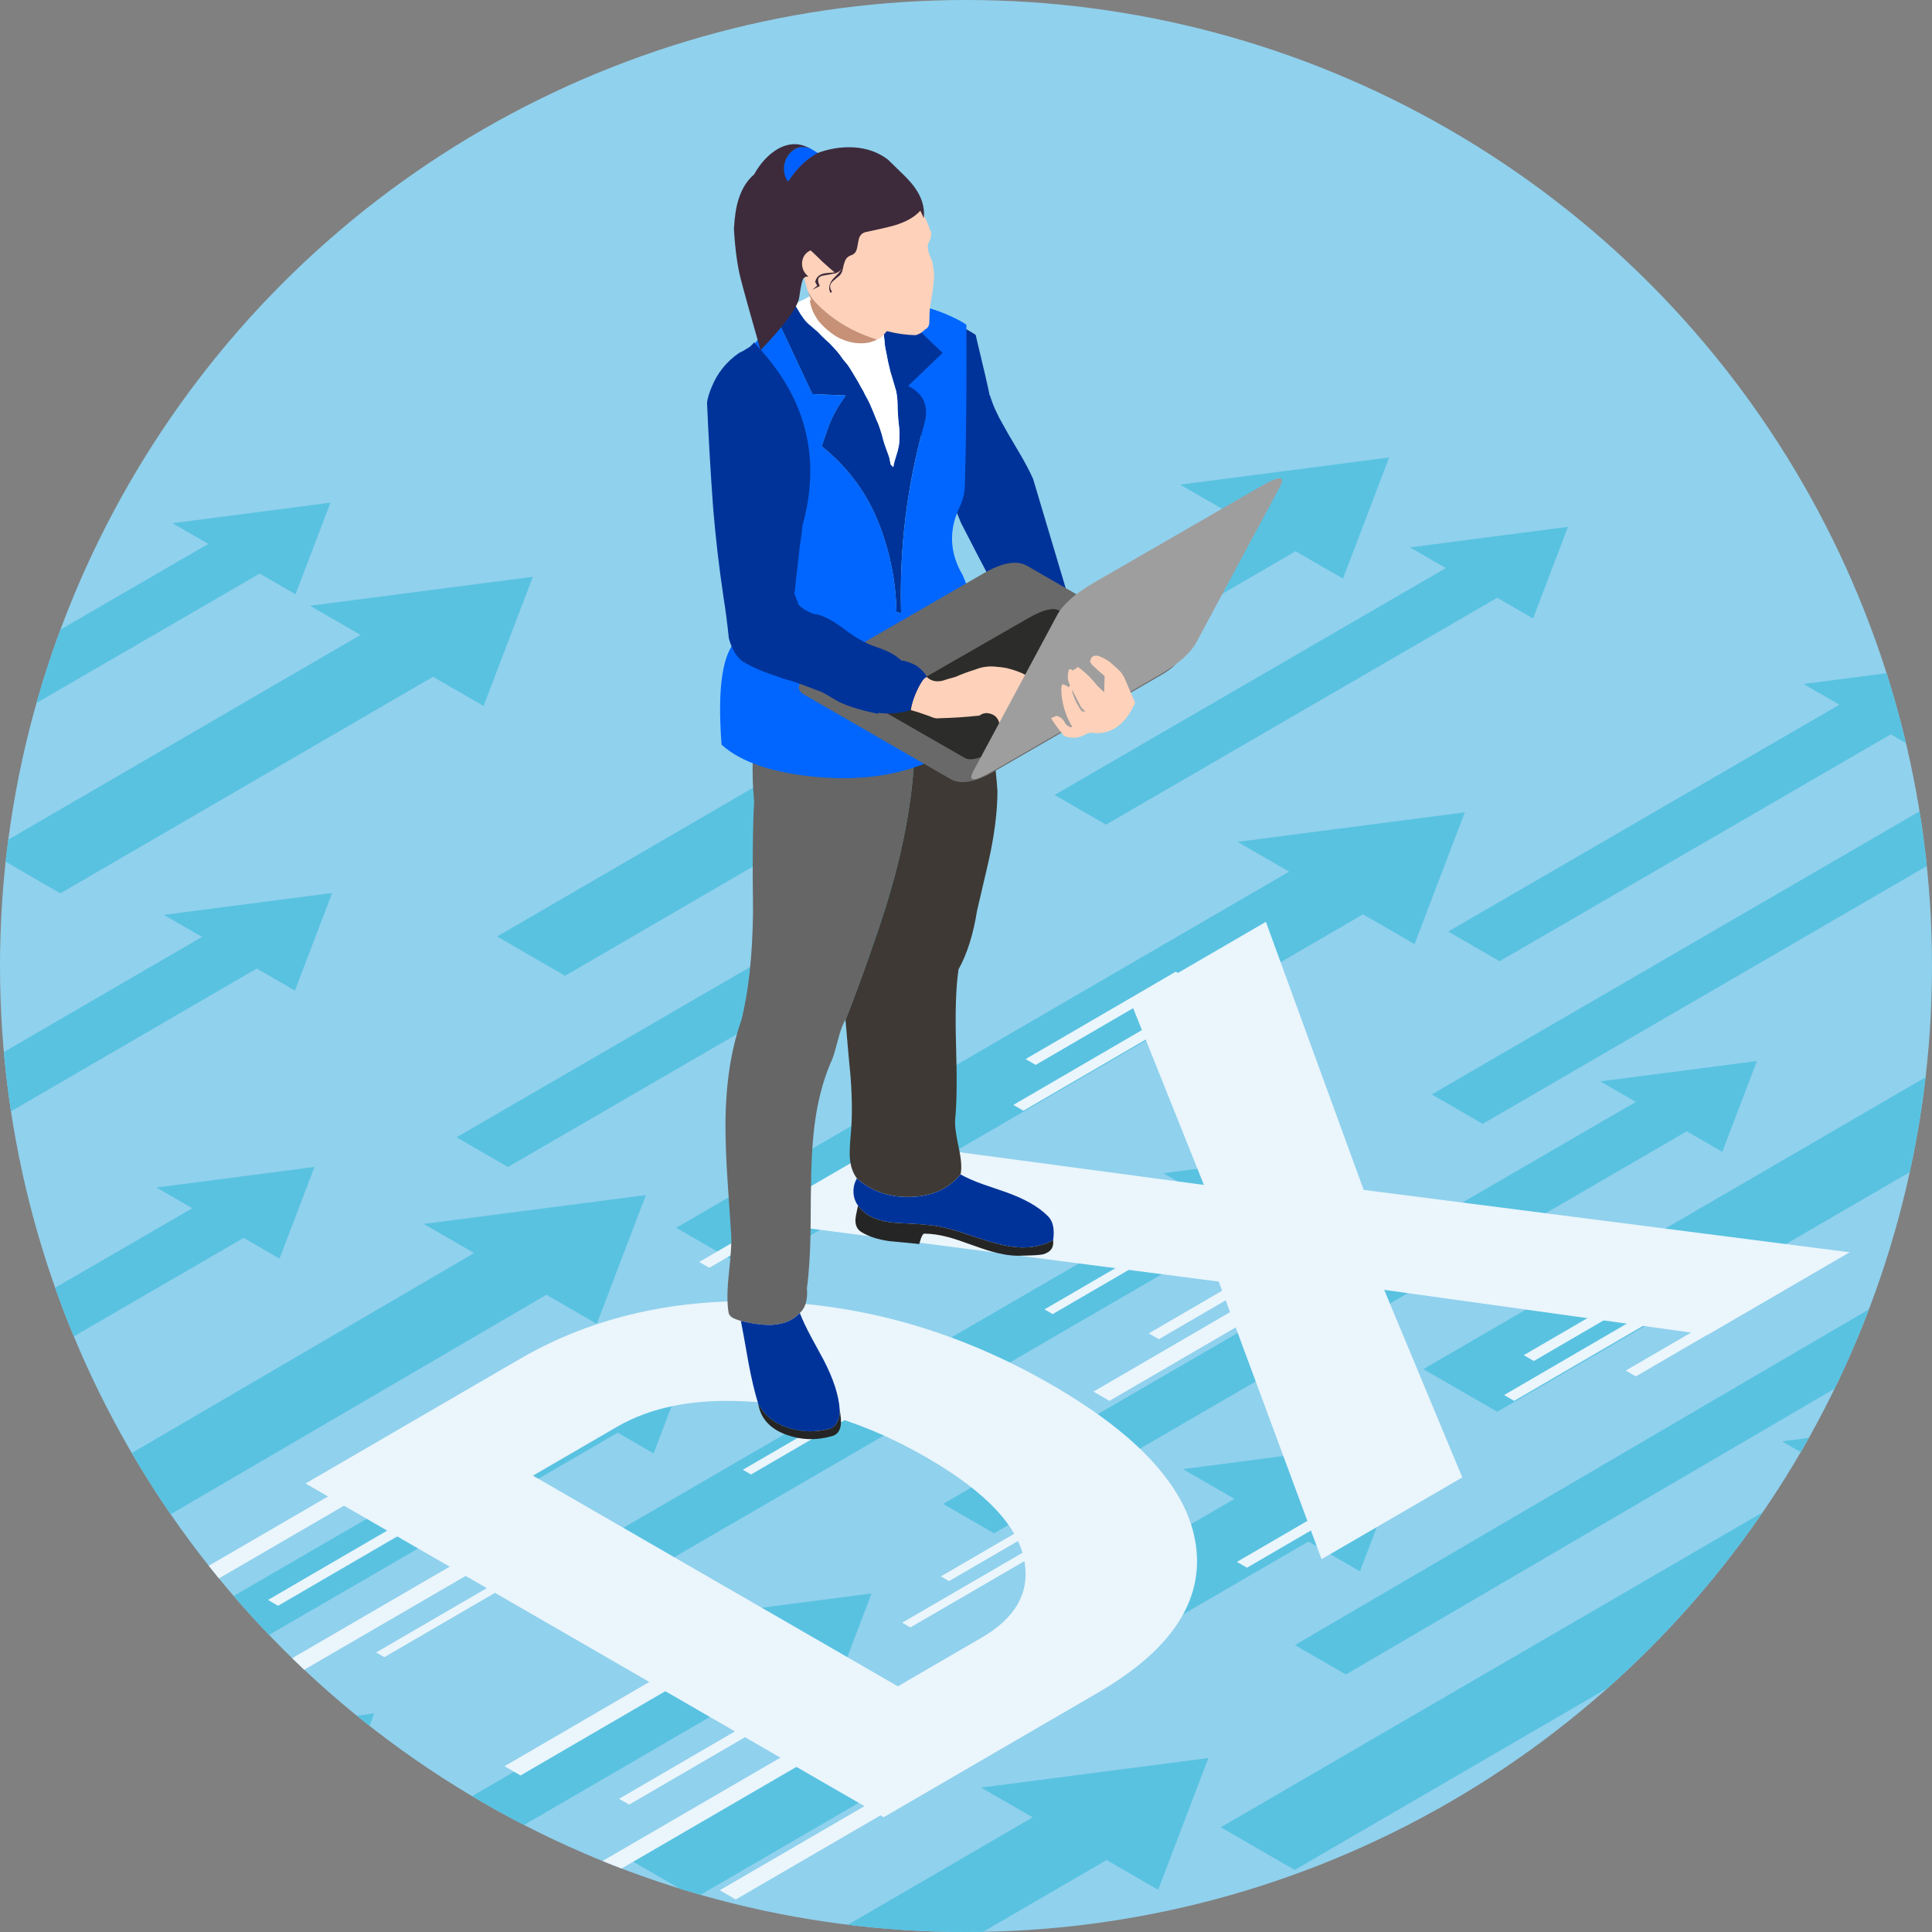 <?xml version="1.0" encoding="UTF-8"?><svg id="_レイヤー_1" xmlns="http://www.w3.org/2000/svg" xmlns:xlink="http://www.w3.org/1999/xlink" viewBox="0 0 196 196" width="196" height="196"><rect x="0" y="0" width="196" height="196" fill="#808080" stroke="none"/><defs><style>.cls-1{fill:none;}.cls-2{clip-path:url(#clippath);}.cls-3{fill:#eaf5fc;}.cls-4{fill:#90d1ed;}.cls-5{fill:#59c2e1;}.cls-6{clip-path:url(#clippath-1);}.cls-7{fill:#262626;}.cls-7,.cls-8,.cls-9,.cls-10,.cls-11,.cls-12,.cls-13,.cls-14,.cls-15,.cls-16,.cls-17,.cls-18,.cls-19,.cls-20,.cls-21,.cls-22,.cls-23{fill-rule:evenodd;}.cls-8{fill:#3d2b3c;}.cls-9{fill:#2c2d2a;}.cls-10{fill:#81b84a;}.cls-11{fill:#535353;}.cls-12{fill:#3e3934;}.cls-13{fill:#0d0d0d;}.cls-14{fill:#252525;}.cls-15{fill:#c69176;}.cls-16{fill:#fed1ba;}.cls-17{fill:#9f9e9e;}.cls-18{fill:#666;}.cls-19{fill:#fff;}.cls-20{fill:#06f;}.cls-21{fill:#0060ff;}.cls-22{fill:#039;}.cls-23{fill:#696969;}.cls-24{isolation:isolate;}</style><clipPath id="clippath"><rect class="cls-1" y="-300" width="250" height="215"/></clipPath><clipPath id="clippath-1"><circle class="cls-1" cx="98" cy="98" r="98"/></clipPath></defs><circle class="cls-4" cx="98" cy="98" r="98"/><g class="cls-2"><g><path class="cls-11" d="m151.261-98.072c.712,7.875,2.563,18.527,5.552,31.951,1.318,5.875,2.901,12.529,4.747,19.959.107-4.117-.189-7.496-.884-10.14-.965-3.112-1.663-5.455-2.094-7.029-.679-2.753-.965-5.169-.857-7.243,1.788,7.262,3.647,13.485,5.578,18.672,1.189,3.284,2.477,6.378,3.864,9.282,5.256,10.122,8.94,20.853,11.051,32.192,1.573,8.369,1.753,16.74.537,25.11-.287,1.033-.43,1.802-.43,2.307-.035,1.074.339,1.878,1.127,2.414,3.398,1.824,6.902,2.755,10.516,2.791,4.291,0,7.331-1.504,9.12-4.507.468-1.141.843-2.411,1.127-3.809.322-10.302.464-20.585.429-30.851-.072-12.305-2.289-24.27-6.652-35.895-3.755-10.05-5.526-20.513-5.311-31.387.07-4.434.124-8.87.161-13.305.012-1.341.029-2.737.053-4.185-7.974,4.005-16.916,5.741-26.823,5.204-.25-.013-.5-.031-.751-.053-3.41-.234-6.763-.726-10.059-1.476Z"/><path class="cls-13" d="m163.067-1.701c-1.322,2.145-3.458,3.725-6.409,4.741-1.267.445-3.925,1.03-7.976,1.754-2.116.278-4.399.932-6.848,1.963-1.28.543-3.425,1.586-6.431,3.132-2.701,1.391-4.844,2.395-6.431,3.006-2.436.919-4.753,1.441-6.952,1.567-2.004.417-3.744.396-5.22-.063-1.852-.557-2.965-1.754-3.34-3.592-.53,2.352.139,4.149,2.004,5.388,1.767,1.169,3.764,1.385,5.991.647,3.397.015,7.544-1.245,12.444-3.779,3.453-1.783,5.401-2.778,5.847-2.987,2.254-1.044,4.308-1.76,6.159-2.15,1.558,1.698,3.773,2.206,6.639,1.524.919-.222,2.13-.626,3.634-1.211,1.782-.696,2.923-1.121,3.423-1.274,1.782-.556,2.965-1.726,3.551-3.508.528-1.601.5-3.321-.085-5.158Z"/><path class="cls-13" d="m198.812,20.009c-.752,2.297-2.019,5.449-3.801,9.459-1.921,4.358-3.229,7.505-3.925,9.439-1.002,2.856-3.041,5.04-6.117,6.558-2.506,1.225-5.499,1.928-8.978,2.11-2.743.083-4.475.076-5.199-.022-1.991-.265-3.438-1.071-4.343-2.422-.459,1.796.098,3.119,1.671,3.969,1.184.639,2.742.939,4.677.897,4.399-.056,7.969-.556,10.712-1.502,3.897-1.365,6.457-3.69,7.683-6.975.459-1.517,1.273-3.278,2.442-5.284,1.378-2.241,2.387-3.925,3.028-5.053,2.297-4.093,3.014-7.818,2.15-11.172Z"/><path class="cls-7" d="m179.451,19.402c3.398,1.824,6.902,2.755,10.516,2.791,4.291,0,7.331-1.504,9.12-4.507-.108,1.251-.197,2.057-.269,2.414-.75,2.289-2.02,5.438-3.808,9.443-1.932,4.364-3.237,7.511-3.916,9.443-1.002,2.861-3.04,5.043-6.117,6.545-2.503,1.252-5.489,1.968-8.959,2.146-2.753.072-4.488.054-5.204-.054-2.003-.25-3.451-1.055-4.345-2.414.072-4.042,1.718-8.549,4.936-13.521,3.897-5.366,6.58-9.461,8.046-12.287Zm-16.362-28.919c.787,1.252,1.181,2.648,1.181,4.185,0,1.502-.394,2.898-1.181,4.186-1.324,2.146-3.47,3.72-6.438,4.721-1.251.465-3.897,1.056-7.939,1.77-2.145.287-4.434.93-6.867,1.932-1.287.572-3.432,1.627-6.437,3.166-2.683,1.394-4.829,2.396-6.438,3.003-2.431.93-4.738,1.45-6.92,1.556-2.003.429-3.755.411-5.258-.053-1.824-.573-2.932-1.772-3.325-3.596.25-4.471,3.003-8.119,8.261-10.946,1.072-.572,3.379-1.627,6.92-3.164,2.898-1.289,5.025-2.398,6.384-3.327,5.436,2.431,10.497,3.594,15.182,3.488,5.937-.108,10.229-2.415,12.875-6.923Z"/></g></g><g class="cls-6"><g><g><g><polygon class="cls-5" points="-11.228 170.298 55.429 131.352 60.542 134.304 65.525 121.239 42.986 124.169 48.099 127.121 -18.558 166.066 -11.228 170.298"/><polygon class="cls-5" points="-9.82 205.841 27.871 183.938 32.983 186.89 37.967 173.825 15.428 176.754 20.541 179.706 -17.15 201.609 -9.82 205.841"/><polygon class="cls-5" points="22.983 168.361 62.67 145.344 66.307 147.444 69.852 138.151 53.819 140.234 57.456 142.334 17.769 165.351 22.983 168.361"/><polygon class="cls-5" points="152.131 97.515 191.818 74.499 195.455 76.599 199 67.305 182.968 69.389 186.605 71.489 146.918 94.505 152.131 97.515"/><polygon class="cls-5" points="-13.344 81.204 26.343 58.188 29.98 60.288 33.525 50.995 17.492 53.078 21.129 55.178 -18.558 78.194 -13.344 81.204"/><polygon class="cls-5" points="193.819 168.361 233.506 145.344 237.143 147.444 240.688 138.151 224.655 140.234 228.292 142.334 188.605 165.351 193.819 168.361"/><polygon class="cls-5" points="178.413 221.485 218.1 198.469 221.737 200.569 225.282 191.276 209.249 193.359 212.886 195.459 173.199 218.475 178.413 221.485"/><polygon class="cls-5" points="51.531 118.388 91.218 95.371 94.855 97.471 98.4 88.178 82.367 90.261 86.004 92.361 46.317 115.377 51.531 118.388"/><polygon class="cls-5" points="112.204 83.657 151.891 60.641 155.527 62.741 159.072 53.447 143.04 55.531 146.677 57.631 106.99 80.647 112.204 83.657"/><polygon class="cls-5" points="-14.965 148.597 24.722 125.581 28.359 127.681 31.904 118.388 15.872 120.471 19.509 122.571 -20.178 145.587 -14.965 148.597"/><polygon class="cls-5" points="-30.595 131.171 26.046 98.256 29.921 100.493 33.697 90.592 16.617 92.812 20.492 95.049 -36.149 127.965 -30.595 131.171"/><polygon class="cls-5" points="6.125 90.628 43.93 68.658 49.058 71.619 54.057 58.515 31.449 61.453 36.578 64.414 -1.226 86.383 6.125 90.628"/><polygon class="cls-5" points="56.525 164.871 126.795 124.09 130.401 126.172 133.915 116.958 118.02 119.024 121.627 121.106 51.357 161.887 56.525 164.871"/><polygon class="cls-5" points="100.848 155.553 171.118 114.772 174.724 116.854 178.238 107.64 162.343 109.706 165.949 111.788 95.68 152.569 100.848 155.553"/><polygon class="cls-5" points="-15.01 243.342 55.26 202.56 58.866 204.642 62.38 195.429 46.485 197.494 50.091 199.577 -20.178 240.358 -15.01 243.342"/><polygon class="cls-5" points="150.418 114.012 220.688 73.231 224.294 75.313 227.808 66.1 211.913 68.165 215.519 70.247 145.249 111.028 150.418 114.012"/><polygon class="cls-5" points="136.539 169.876 225.209 118.013 228.815 120.096 232.329 110.882 216.435 112.948 220.041 115.03 131.371 166.892 136.539 169.876"/><polygon class="cls-5" points="-9.415 221.515 81.301 168.785 84.907 170.867 88.421 161.654 72.527 163.719 76.133 165.801 -14.583 218.531 -9.415 221.515"/><polygon class="cls-5" points="57.324 98.99 131.432 55.922 136.242 58.699 140.929 46.41 119.728 49.165 124.538 51.942 50.43 95.009 57.324 98.99"/><polygon class="cls-5" points="76.099 128.889 138.274 92.757 143.505 95.777 148.604 82.41 125.543 85.407 130.775 88.427 68.6 124.56 76.099 128.889"/><polygon class="cls-5" points="116.1 221.016 178.275 184.884 183.507 187.904 188.605 174.537 165.545 177.534 170.777 180.555 108.602 216.687 116.1 221.016"/><polygon class="cls-5" points="70.561 192.521 132.736 156.388 137.967 159.409 143.066 146.042 120.005 149.038 125.237 152.059 63.062 188.191 70.561 192.521"/><polygon class="cls-5" points="50.088 224.83 112.263 188.698 117.494 191.718 122.593 178.351 99.532 181.348 104.764 184.369 42.589 220.501 50.088 224.83"/><polygon class="cls-5" points="131.345 189.704 193.52 153.572 198.751 156.593 203.85 143.226 180.789 146.222 186.021 149.243 123.846 185.375 131.345 189.704"/><polygon class="cls-5" points="171.347 209.088 233.521 172.956 238.753 175.976 243.851 162.609 220.791 165.606 226.023 168.627 163.848 204.759 171.347 209.088"/><polygon class="cls-5" points="151.898 143.226 214.073 107.094 219.305 110.114 224.403 96.747 201.343 99.744 206.575 102.764 144.4 138.897 151.898 143.226"/></g><g><polygon class="cls-3" points="84.334 175.311 54.329 192.748 55.954 193.687 85.959 176.25 84.334 175.311"/><polygon class="cls-3" points="103.022 174.327 73.017 191.764 74.643 192.702 104.648 175.265 103.022 174.327"/><polygon class="cls-3" points="56.351 152.699 26.346 170.136 27.972 171.075 57.977 153.638 56.351 152.699"/><polygon class="cls-3" points="37.196 149.537 7.192 166.974 8.817 167.912 38.822 150.475 37.196 149.537"/><polygon class="cls-3" points="75.378 165.099 51.183 179.181 52.809 180.119 77.004 166.037 75.378 165.099"/><polygon class="cls-3" points="135.126 127.097 110.931 141.179 112.556 142.117 136.751 128.035 135.126 127.097"/><polygon class="cls-3" points="90.698 140.192 75.358 149.107 76.189 149.586 91.529 140.672 90.698 140.192"/><polygon class="cls-3" points="121.3 123.922 105.96 132.836 106.791 133.316 122.131 124.401 121.3 123.922"/><polygon class="cls-3" points="106.869 155.704 91.529 164.619 92.36 165.099 107.7 156.184 106.869 155.704"/><polygon class="cls-3" points="110.788 151.007 95.448 159.922 96.279 160.402 111.619 151.487 110.788 151.007"/><polygon class="cls-3" points="53.498 158.724 38.158 167.639 38.989 168.119 54.329 159.204 53.498 158.724"/><polygon class="cls-3" points="78.035 173.623 62.805 182.487 63.828 183.078 79.058 174.214 78.035 173.623"/><polygon class="cls-3" points="169.813 128.619 154.583 137.483 155.606 138.073 170.836 129.209 169.813 128.619"/><polygon class="cls-3" points="42.417 153.45 27.187 162.314 28.21 162.905 43.44 154.041 42.417 153.45"/><polygon class="cls-3" points="131.772 126.407 116.542 135.271 117.566 135.862 132.795 126.998 131.772 126.407"/><polygon class="cls-3" points="118.034 103.228 102.804 112.092 103.827 112.683 119.057 103.819 118.034 103.228"/><polygon class="cls-3" points="167.818 132.662 152.589 141.527 153.612 142.117 168.842 133.253 167.818 132.662"/><polygon class="cls-3" points="180.159 130.181 164.929 139.045 165.952 139.636 181.182 130.772 180.159 130.181"/><polygon class="cls-3" points="119.276 98.578 104.046 107.442 105.069 108.033 120.299 99.169 119.276 98.578"/><polygon class="cls-3" points="86.161 119.164 70.932 128.028 71.955 128.619 87.185 119.755 86.161 119.164"/><polygon class="cls-3" points="140.716 149.586 125.487 158.451 126.51 159.041 141.739 150.177 140.716 149.586"/><g class="cls-24"><polygon class="cls-3" points="76.218 123.857 123.638 130.017 134.071 158.178 148.349 149.881 140.427 130.855 173.226 135.423 187.648 127.042 138.344 120.714 128.424 93.518 114.652 101.522 122.136 120.211 89.918 115.895 76.218 123.857"/><path class="cls-3" d="m111.42,171.703c7.403-4.302,10.703-9.289,9.901-14.961-.806-5.671-5.681-11.091-14.634-16.26-8.951-5.168-18.325-7.975-28.117-8.423-9.795-.446-18.393,1.482-25.796,5.784l-21.777,12.655,58.647,33.86,21.777-12.655Zm-48.841-26.945c3.414-1.984,7.702-2.85,12.863-2.598,6.224.251,12.409,2.151,18.554,5.698,6.146,3.548,9.471,7.139,9.97,10.77.453,3.047-1.005,5.547-4.369,7.502l-8.509,4.945-37.018-21.372,8.509-4.945Z"/></g></g></g><g><path class="cls-10" d="m83.032,70.343c-.373.314-.755.657-1.148,1.03-.412.353-.736.648-.971.883-.334.53-.628.952-.883,1.266-.216.393-.324.726-.324,1.001l1.736.471c.647.196,1.157.216,1.53.059v.412c-.216-.039-.441-.059-.677-.059-.157-.039-.432-.098-.824-.176-.491-.079-.814-.137-.971-.177-.686-.137-1.089-.471-1.206-1,.157-.118.373-.393.647-.824.216-.393.667-.932,1.353-1.618.373-.373.804-.736,1.295-1.089.039-.275-.098-.52-.412-.736-.078-.079-.157-.147-.235-.206-.118-.118-.334-.314-.647-.589-.098-.039-.265-.157-.5-.353-.078-.039-.176-.098-.294-.176-.471-.373-1.04-.893-1.707-1.56-.804-.765-1.442-1.413-1.913-1.942-.216-.471-.579-.873-1.089-1.206-.569-.373-.991-.657-1.265-.853-.824-.785-1.059-1.56-.706-2.325v-.118h.059v.118c-.157.765.157,1.481.942,2.148.157.157.54.421,1.148.794.392.275.677.51.853.706.961,1.295,1.785,2.187,2.472,2.678.745.549,1.148.893,1.206,1.03.118.196.677.716,1.677,1.56.039.059.078.117.118.176.235.176.412.343.53.5.569.197.971.432,1.206.706.137.196.324.461.559.794.491.628.736.952.736.971.039.098.098.176.176.236h-.589l.236-.089c-.098-.236-.412-.647-.942-1.236-.393-.451-.785-.873-1.177-1.266v.059Z"/><g><path class="cls-18" d="m85.776,103.5c1.062-2.732,2.122-5.636,3.18-8.712,2.576-7.451,3.863-14.195,3.863-20.233,0-1.442-.229-3.08-.687-4.912-.896.282-1.855.471-2.876.57-1.527.143-3.028.037-4.503-.317-1.517-.359-2.883-.954-4.1-1.787-.564-.29-.922-.783-1.074-1.479-.063-.29-.1-.925-.111-1.906-1.301,2.394-2.199,5.081-2.694,8.06-.453,2.747-.542,5.599-.268,8.558-.142,2.468-.179,6.182-.111,11.144-.053,4.451-.451,8.131-1.193,11.041-1.075,3.027-1.609,6.628-1.604,10.805,0,1.487.071,3.32.214,5.497.079,1.223.203,3.048.371,5.474.042.733-.037,2.03-.237,3.891-.179,1.64-.195,2.934-.047,3.883.032.269.19.483.474.641.121.068.384.166.79.293,1.295.301,2.346.432,3.152.395,1.201-.063,2.144-.464,2.828-1.202.574-.522.814-1.36.719-2.515.211-1.577.335-3.53.372-5.861.01-2.642.034-4.619.071-5.932.058-2.272.221-4.224.49-5.853.342-2.083.895-3.966,1.659-5.648.121-.306.316-.973.584-2.001.216-.844.461-1.495.735-1.954.001.02.003.04.004.059Z"/><path class="cls-12" d="m92.131,69.643c.458,1.832.687,3.469.687,4.912,0,6.038-1.288,12.782-3.863,20.233-1.057,3.076-2.117,5.981-3.18,8.712v.004c.001.009.002.016.004.024.067.863.166,2.001.296,3.413.064.705.137,1.479.217,2.321.169,2.257.174,4.2.016,5.829-.095,1.071-.126,1.84-.095,2.31.058.875.298,1.59.719,2.143,1.438,1.298,3.228,1.925,5.372,1.883,2.207-.042,3.921-.804,5.143-2.286.142-.606.079-1.519-.19-2.737-.29-1.329-.408-2.28-.356-2.855.164-1.551.193-4.087.087-7.609-.095-3.285-.011-5.819.253-7.601.869-1.545,1.498-3.543,1.888-5.995.79-3.332,1.251-5.333,1.382-6.003.453-2.283.68-4.319.68-6.106-.353-4.841-1.185-9.104-2.497-12.79-.179-.39-.266-.857-.261-1.4,0-.179.037-.667.111-1.463.111-1.234-.097-2.144-.624-2.729-.026.137-.111.899-.253,2.286-.095.928-.253,1.672-.474,2.231-.948,1.067-2.042,1.916-3.282,2.547-.045.023-.091.045-.138.067-.31.153-.629.292-.956.419l-.426.154c-.087.028-.173.056-.261.083v.004Z"/></g><path class="cls-22" d="m100.419,125.968c1.253.369,2.328.564,3.223.585,1.159.026,2.225-.219,3.2-.736.168-1.165-.029-1.998-.593-2.499-.922-.917-2.333-1.714-4.235-2.389-.516-.179-1.293-.445-2.331-.799-.895-.322-1.641-.651-2.236-.988-1.222,1.482-2.936,2.244-5.143,2.286-2.144.042-3.934-.585-5.372-1.883-.248.438-.364.902-.348,1.393.016.506.168.962.458,1.368.648.912,1.704,1.471,3.168,1.676.421.063,1.056.111,1.904.143.853.037,1.467.082,1.841.134.89.048,1.97.266,3.239.656,1.433.485,2.507.836,3.223,1.052Zm-22.105,8.439c-.806.037-1.857-.095-3.152-.395.184.933.44,2.339.766,4.216.311,1.661.64,3.05.987,4.168.606,1.176,1.62,1.993,3.042,2.452,1.28.417,2.607.469,3.982.158.442-.074.777-.319,1.003-.736.2-.369.282-.788.245-1.257-.089-1.445-.632-3.124-1.627-5.039-.574-1.044-1.001-1.83-1.28-2.357-.495-.928-.874-1.732-1.138-2.413-.685.738-1.628,1.139-2.828,1.202Z"/><path class="cls-14" d="m98.736,126.347c1.048.38,1.87.638,2.465.775.922.221,1.78.309,2.576.261,1.101-.021,1.78-.066,2.038-.135.769-.206,1.111-.683,1.027-1.432-.974.517-2.041.762-3.2.736-.895-.021-1.97-.216-3.223-.585-.716-.217-1.791-.567-3.223-1.052-1.269-.39-2.349-.609-3.239-.656-.374-.053-.988-.098-1.841-.134-.848-.032-1.483-.079-1.904-.143-1.464-.206-2.52-.764-3.168-1.676-.168.748-.255,1.228-.261,1.439-.016.564.179.976.585,1.234.737.459,1.688.77,2.852.933,1.359.121,2.37.219,3.034.293.074-.248.132-.435.174-.562.074-.221.171-.384.292-.49.774-.005,1.625.119,2.552.372.506.137,1.327.411,2.465.822Zm-21.82,16.048c.253,1.519,1.219,2.576,2.899,3.172,1.48.528,2.986.575,4.519.143.548-.121.867-.488.956-1.099.058-.353.024-.886-.103-1.598.037.469-.045.888-.245,1.257-.226.417-.561.662-1.003.736-1.375.311-2.702.259-3.982-.158-1.422-.459-2.436-1.276-3.042-2.452Z"/><path class="cls-22" d="m101.794,43.151c.083.179.642,1.142,1.677,2.89.535.904.981,1.755,1.338,2.551l4.906,16.449c.19.524.238,1.213.142,2.07-.024-.024-.042-.048-.053-.071-.047-.083-.107-.155-.178-.214-.523-.559-1.183-.576-1.98-.053-.714.428-1.302,1.064-1.766,1.909-.048-.024-.089-.06-.125-.107-.048-.059-.101-.118-.161-.178-.321-.678-.654-1.344-.999-1.998-2.426-4.377-4.798-8.837-7.117-13.381-.285-.749-.725-1.736-1.32-2.961-.238-.429-.482-.91-.732-1.445-1.118-2.022-1.825-3.657-2.122-4.906h-.018c-.345-.69-.82-2.004-1.427-3.943-.404-1.32-.809-2.414-1.213-3.282.987-4.603,3.764-5.441,8.33-2.516.832,3.449,1.308,5.506,1.427,6.172.024-.012.036-.012.036,0,.273.928.725,1.933,1.355,3.015Z"/><g><path class="cls-22" d="m80.619,30.883c.118.197.245.402.382.618.137.255.294.501.471.736.216.314.49.598.824.853.216.197.432.383.647.559.274.294.559.579.853.853.216.176.422.372.618.589.176.196.363.402.559.618.177.216.343.441.5.677.176.216.353.432.53.647.177.255.334.5.471.736.157.255.304.5.441.736.157.255.304.52.441.794.157.236.294.491.412.766.157.274.304.549.441.824.118.275.235.549.353.824.118.294.235.589.353.883.137.275.255.569.353.883.137.412.245.784.324,1.118.098.353.216.706.353,1.06.098.255.186.5.265.736l.147.736.265.264c.059-.353.157-.736.294-1.147.118-.334.206-.667.265-1.001.039-.216.059-.432.059-.648.02-.333.02-.667,0-1-.039-.393-.078-.766-.118-1.118-.02-.333-.039-.677-.059-1.03,0-.314-.01-.618-.029-.912-.02-.275-.059-.559-.118-.853-.098-.314-.196-.647-.294-1.001-.098-.314-.196-.637-.294-.971-.078-.334-.157-.667-.235-1.001-.059-.294-.118-.598-.177-.912-.059-.255-.108-.52-.147-.795-.02-.353-.059-.716-.118-1.089-.059-.294-.098-.589-.118-.883-.02-.353-.108-.706-.265-1.059l-.441-.883c.235.059.461.127.677.206,1.51.51,2.815,1.305,3.914,2.383.726.726,1.462,1.432,2.207,2.119l-3.502,3.354c1.589.785,2.138,2.06,1.648,3.825-1.766,6.297-2.55,12.702-2.354,19.215l-.471-.089c-.059-3.06-.637-6.012-1.736-8.857-1.216-3.158-3.168-5.816-5.856-7.974.235-.687.471-1.363.706-2.03.333-.883.775-1.726,1.324-2.53.137-.196.275-.393.412-.589l-3.384-.147-3.56-7.562.059-.03c.137-.196.284-.372.441-.529.275-.294.53-.53.765-.706.177-.118.343-.206.5-.265Z"/><path class="cls-19" d="m88.27,30.618l.559.471.441.883c.157.353.245.706.265,1.059.02.294.059.589.118.883.059.372.098.736.118,1.089.039.275.089.54.147.795.059.314.118.618.177.912.078.333.157.667.235,1.001.098.333.196.657.294.971.098.353.196.687.294,1.001.059.294.098.579.118.853.02.294.029.598.029.912.02.353.039.697.059,1.03.039.353.078.726.118,1.118.02.333.02.667,0,1,0,.216-.02.432-.059.648-.059.333-.147.667-.265,1.001-.137.411-.235.794-.294,1.147l-.265-.264-.147-.736c-.078-.236-.167-.481-.265-.736-.137-.353-.255-.706-.353-1.06-.078-.333-.186-.706-.324-1.118-.098-.314-.216-.608-.353-.883-.118-.294-.235-.589-.353-.883-.118-.275-.235-.549-.353-.824-.137-.275-.284-.549-.441-.824-.118-.275-.255-.53-.412-.766-.137-.274-.284-.539-.441-.794-.137-.236-.284-.48-.441-.736-.137-.236-.294-.48-.471-.736-.176-.216-.353-.432-.53-.647-.157-.236-.324-.462-.5-.677-.196-.216-.382-.422-.559-.618-.196-.216-.402-.412-.618-.589-.294-.275-.579-.559-.853-.853-.216-.176-.432-.363-.647-.559-.334-.255-.608-.539-.824-.853-.177-.235-.334-.48-.471-.736-.137-.216-.265-.421-.382-.618.02-.039.039-.059.059-.059.235-.137.48-.265.736-.383.235-.098.451-.216.647-.353.314-.137.637-.245.971-.324.314-.137.628-.245.942-.324.392,0,.784.01,1.177.03.216.039.431.078.647.117.255.059.491.128.706.206.255.078.491.196.706.353.353.137.706.294,1.059.471Z"/><path class="cls-20" d="m88.829,31.09l-.559-.471c3.296-.216,6.366.441,9.21,1.972.177.098.363.216.559.353.039,5.473-.01,10.887-.147,16.243-.02.784-.206,1.549-.559,2.295-1.099,2.335-.991,4.62.324,6.856,2.099,4.826,2.766,9.122,2.001,12.888.412,2.08-1.089,3.963-4.502,5.65-3.433,1.687-7.445,2.344-12.035,1.971-4.61-.392-7.916-1.491-9.916-3.295-.451-5.827.098-9.406,1.648-10.74.431-.393.932-1.393,1.501-3.002.549-1.589.589-4.159.118-7.709,3.531-5.964,3.708-12.064.53-18.302-.157-.314-.314-.628-.471-.942l2.325-2.442,3.56,7.562,3.384.147c-.137.196-.274.393-.412.589-.549.804-.991,1.648-1.324,2.53-.235.667-.471,1.344-.706,2.03,2.688,2.158,4.639,4.816,5.856,7.974,1.099,2.845,1.677,5.797,1.736,8.857l.471.089c-.196-6.513.589-12.918,2.354-19.215.49-1.766-.059-3.04-1.648-3.825l3.502-3.354c-.745-.687-1.481-1.393-2.207-2.119-1.099-1.079-2.403-1.874-3.914-2.383-.216-.079-.441-.147-.677-.206Z"/></g><g><path class="cls-16" d="m88.976,34.444c-1.874-.585-3.482-1.413-4.826-2.486-1.159-.926-1.89-1.73-2.192-2.413-.032-.109-.066-.212-.103-.309-.137-.451-.235-.824-.294-1.118-.137-.843-.226-1.383-.265-1.618-.039-.314-.059-.765-.059-1.353,0-1.236.373-2.482,1.118-3.737.745-1.197,1.157-1.825,1.236-1.883.922-.941,2.266-1.413,4.031-1.413,1.824,0,3.394.628,4.708,1.883.726.687,1.197,1.314,1.412,1.883.098.176.196.383.294.618.098.197.206.48.324.853.137.176.157.422.059.736-.02.059-.039.137-.059.236-.059.117-.118.235-.177.353-.039.079-.059.226-.059.441,0,.255.157.745.471,1.471.02.137.059.393.118.765.039.197.059.422.059.677-.059.804-.157,1.589-.294,2.354-.098.471-.157.961-.176,1.471,0,.314-.01.637-.029.971-.039.275-.186.481-.441.618-.255.216-.402.333-.441.353-.177.098-.343.167-.5.206-.922-.02-1.854-.147-2.795-.382l-.118-.029-.589.647c-.118.078-.255.147-.412.206Z"/><path class="cls-15" d="m81.958,29.545c.302.683,1.033,1.487,2.192,2.413,1.344,1.073,2.952,1.902,4.826,2.486-.51.275-1.099.402-1.766.383-.745-.02-1.511-.236-2.295-.647-.706-.432-1.324-.962-1.854-1.589-.51-.687-.814-1.403-.912-2.148l.147.029c-.059-.176-.147-.411-.265-.706-.022-.075-.047-.148-.074-.221Z"/></g><path class="cls-23" d="m99.794,58.16c1.905-1.101,3.377-1.351,4.415-.752l14.834,8.56c1.038.599.605,1.449-1.301,2.549l-16.907,9.762c-1.905,1.101-3.377,1.351-4.415.752l-14.834-8.56c-1.038-.599-.605-1.449,1.301-2.549l16.907-9.762Z"/><path class="cls-9" d="m104.3,62.722c1.499-.861,2.537-1.125,3.114-.793l8.25,4.742c.578.332.117.928-1.382,1.789l-13.299,7.637c-1.499.861-2.537,1.125-3.114.793l-8.25-4.742c-.578-.332-.117-.928,1.382-1.789l13.299-7.638Z"/><path class="cls-16" d="m102.122,67.776c.71.167,1.371.408,1.985.724.169.078.31.194.426.348.476.672.641,1.404.495,2.194-.149.778-.593,1.255-1.335,1.429-.422.63-1.03,1.095-1.824,1.394l-.44-.196c-.077-.792-.497-1.234-1.26-1.325-.3-.018-.567.066-.801.251-1.327.147-2.67.236-4.028.267-.236.038-.47.015-.702-.07-.276-.111-.556-.214-.841-.311-.464-.171-.928-.317-1.392-.44.174-1.278.679-2.429,1.513-3.452.546.568,1.247.682,2.104.341.299-.08.607-.168.926-.266.638-.282,1.299-.527,1.982-.734.71-.289,1.449-.382,2.215-.279.338.02.663.063.976.126Z"/><path class="cls-17" d="m127.894,49.346c1.905-1.101,2.561-1.098,1.967.009l-8.488,15.804c-.594,1.106-1.844,2.209-3.749,3.309l-16.907,9.763c-1.905,1.1-2.561,1.097-1.967-.009l8.488-15.804c.594-1.106,1.844-2.209,3.749-3.31l16.907-9.762Z"/><path class="cls-16" d="m107.149,72.63l-.516.23c.351.566.767,1.138,1.249,1.717.105.107.229.168.37.184.637.172,1.24.095,1.811-.232.355-.195.71-.245,1.065-.148,1.767.043,3.111-.988,4.032-3.092-.348-.823-.713-1.667-1.095-2.532-.149-.321-.367-.61-.656-.867-.217-.193-.437-.393-.661-.599-.317-.276-.669-.489-1.054-.639-.353-.186-.655-.189-.905-.01-.07.093-.125.213-.164.359-.04.023-.051.064-.034.125.101.206.23.37.387.491.355.343.716.665,1.083.966l-.04,1.636c-.392-.33-.756-.703-1.091-1.12-.469-.542-.99-1.019-1.562-1.432l-.534.359c-.08-.078-.158-.121-.234-.13-.042-.011-.089-.002-.142.029-.055.12-.089.245-.102.375-.072.429-.003.84.204,1.232l-.153.194c-.051-.059-.121-.112-.209-.157-.138-.071-.28-.126-.426-.166-.053.153-.087.279-.102.376.002.28.015.564.038.851.131,1.044.451,2.016.957,2.915.038.067.058.139.059.218-.317-.03-.553-.19-.71-.478-.2-.379-.488-.598-.865-.655Zm2.599-.472c-.416-.572-.72-1.164-.913-1.777-.042-.134-.078-.29-.109-.466l.959,1.856.436.438-.373-.051Z"/><path class="cls-22" d="m72.351,51.579c-.262-3.603-.47-7.183-.624-10.74.083-.524.238-1.041.464-1.552.559-1.416,1.487-2.575,2.782-3.479l.428-.214c.321-.202.535-.333.642-.393.19-.155.339-.309.446-.464.238.25.47.506.696.767,4.674,5.209,6.083,11.144,4.228,17.805-.024.333-.083.826-.178,1.481-.059.321-.101.613-.125.874l-.517,4.567.428,1.124c.238.262.565.494.981.696.119.071.363.167.731.286l.053-.018c.274.024.654.16,1.142.41.499.226,1.183.672,2.051,1.339.868.642,1.724,1.124,2.569,1.445.844.286,1.427.517,1.748.696.345.178.612.351.803.517.137.094.253.192.348.294.219-.009.549.078.99.259.618.226,1.153.684,1.605,1.374-.238.143-.387.267-.446.374-.547.845-.963,1.856-1.249,3.033-1.135.311-2.214.398-3.238.259-.007.034-.016.067-.027.098-1.95-.404-3.371-.862-4.263-1.374-.88-.535-1.439-.844-1.677-.928-.19-.06-.541-.19-1.052-.393-.393-.155-.886-.333-1.481-.535-.155-.048-.309-.095-.464-.143-.499-.131-.922-.268-1.266-.411-1.463-.464-2.664-.987-3.603-1.57-.618-.511-1.064-1.284-1.338-2.32-.143-1.427-.327-2.843-.553-4.246-.44-2.962-.785-5.934-1.035-8.92Z"/><path class="cls-21" d="m80.85,15.024c-.401.16-.731.448-.99.864-.25.41-.378.852-.385,1.326-.002.506.141.947.428,1.321.904-1.376,1.932-2.377,3.085-3.001-.053-.03-.179-.108-.378-.234-.154-.097-.28-.173-.379-.228-.477-.208-.938-.224-1.381-.048Z"/><path class="cls-8" d="m79.894,15.872c.259-.402.584-.686.973-.852.429-.146.874-.125,1.335.065-1.072-.625-2.182-.61-3.329.045-.945.57-1.735,1.426-2.37,2.567-.718.607-1.246,1.456-1.584,2.545-.247.778-.401,1.779-.462,3.005.125,2.06.352,3.729.679,5.006.327,1.276,1.001,3.701,2.022,7.271,2.481-2.593,3.79-4.385,3.927-5.375.136-.99.261-1.593.373-1.812.114-.22.303-.309.566-.267-.463-.387-.681-.857-.655-1.411.045-.593.332-1.013.859-1.258.084.053.487.436,1.209,1.147.502.456.915.819,1.238,1.088-.583.034-.981.079-1.193.135-.434.132-.694.41-.78.836l.203.376-.501.418.761-.383c-.191-.413-.215-.702-.072-.867.093-.114.33-.195.71-.242.514-.093.84-.155.978-.185.291-.115.507-.28.649-.494-.083.144-.208.31-.374.499-.132.144-.322.341-.567.589-.382.478-.463.943-.243,1.395l.162-.105c-.17-.256-.226-.493-.168-.711.049-.148.176-.307.383-.476.344-.299.53-.454.56-.464.186-.229.289-.437.307-.625.081-.391.158-.673.231-.847.107-.268.291-.454.553-.56.271-.076.461-.224.568-.441.078-.159.14-.411.187-.757.062-.351.127-.596.195-.735.122-.223.311-.37.568-.441,1.343-.276,2.337-.508,2.984-.695,1.14-.339,2.004-.832,2.593-1.479.16.325.273.583.339.776.146-1.123-.21-2.24-1.068-3.35-.294-.378-.71-.822-1.247-1.333-.293-.279-.726-.701-1.299-1.266-.964-.744-2.114-1.161-3.449-1.251-1.232-.075-2.464.114-3.696.568-1.118.596-2.118,1.564-2.999,2.904-.274-.368-.413-.8-.417-1.294-.003-.444.118-.865.362-1.263Z"/></g></g></g></svg>